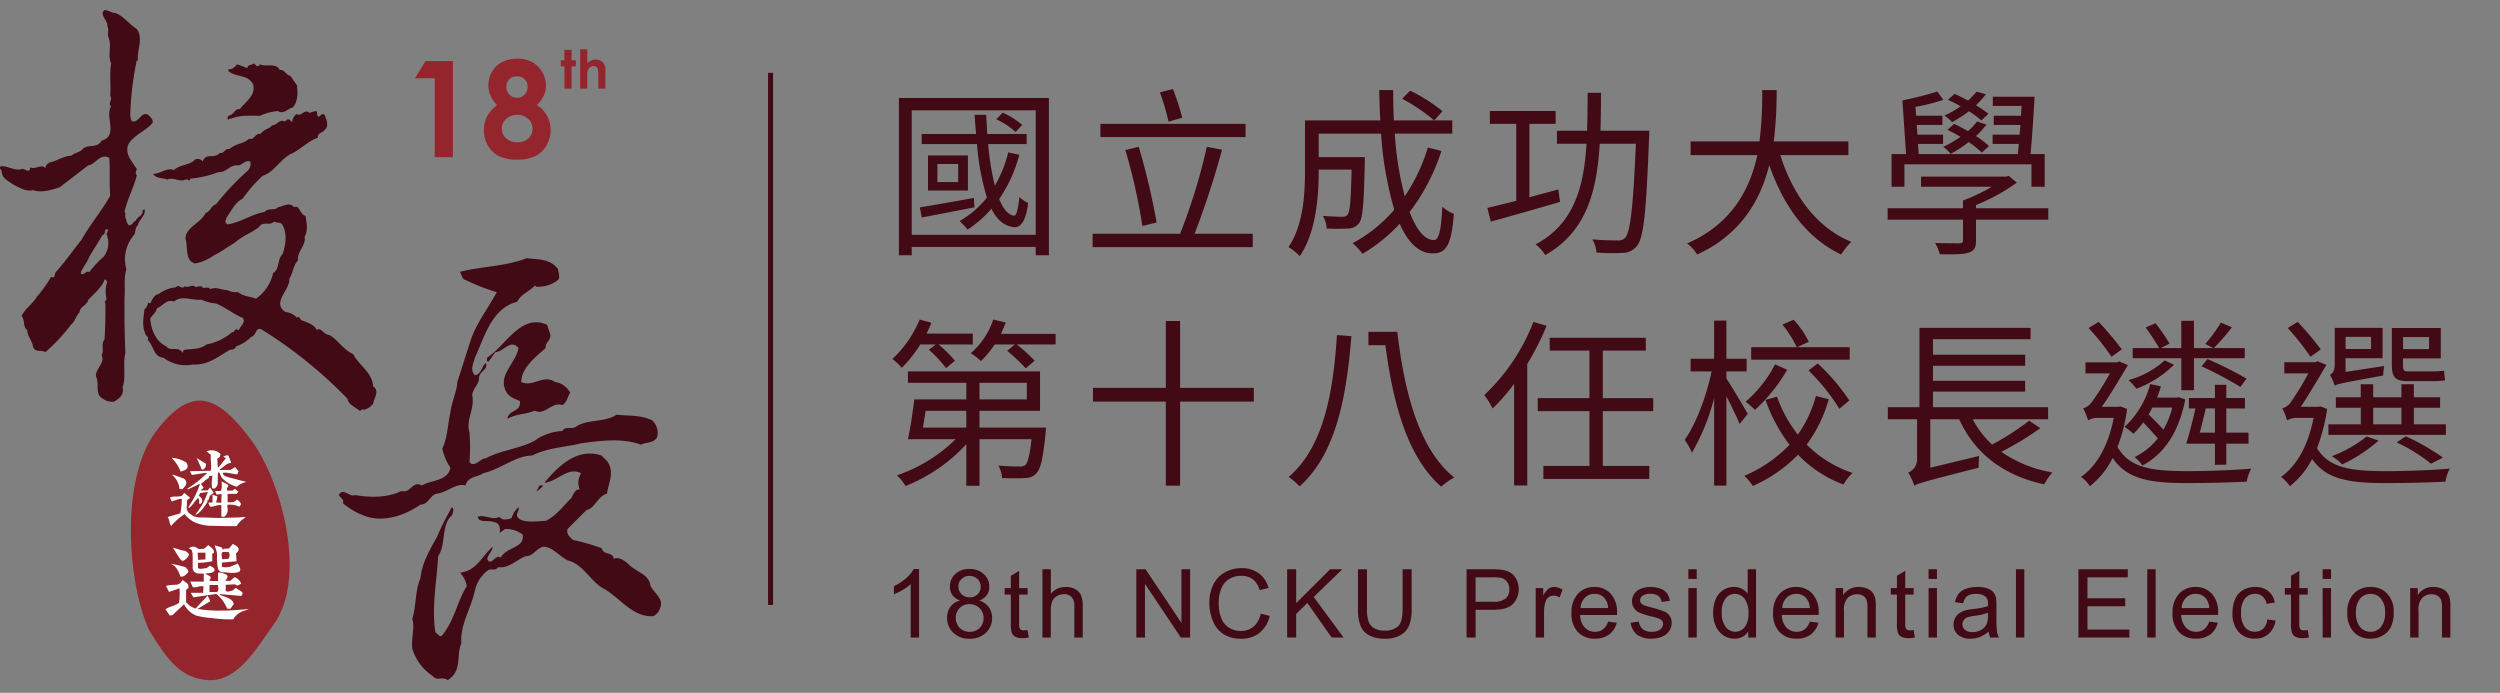 <svg xmlns="http://www.w3.org/2000/svg" xmlns:xlink="http://www.w3.org/1999/xlink" width="498" height="138" viewBox="0 0 498 138"><rect x="0" y="0" width="498" height="138" fill="#808080" stroke="none"/><defs><style>.a{clip-path:url(#b);}.b,.e{fill:#420a15;}.b{fill-rule:evenodd;}.c{fill:#94252d;}.d{fill:#fff;}.f{fill:none;stroke:#420a15;}</style><clipPath id="b"><rect width="498" height="138"/></clipPath></defs><g id="a" class="a"><g transform="translate(-9 -16)"><g transform="translate(9 18)"><path class="b" d="M106.641,179.392l-.38.19c.19,1.139-1.138,1.329-1.328,2.088-.57.19-.759.949-1.329.949-.569-.38-.569-1.139-.759-1.519s.19-.949-.19-1.138c.57-2.658,1.9-4.935,2.468-7.4-.38-.189-.19-.759,0-1.138-.949-1.519-2.468-3.037-1.709-4.935,1.139-1.9,3.417-2.657,4.745-4.176.38-.569-.189-1.139-.759-1.708-1.328-.759-1.708,1.329-3.037,1.329-.569-.19-.379-.76-.569-1.139a62.8,62.8,0,0,1,1.139-10.249c.19-.19-.19-.57.379-.76-.189-2.087,1.139-4.365-.189-6.263-1.519-.949-2.658-2.657-4.366-3.227-.759,0-1.328-.569-2.088-.569-1.138.949.76,2.088.57,3.227.379.569,0,1.518.19,2.087.759,1.9-.19,3.607.569,5.315-.38,2.467,0,4.175-.19,6.453.57.759-.569,1.518.19,2.088-1.329,2.088,1.518,5.884-1.9,6.833-.949,1.708-2.657.569-3.8,1.708-.759.759-1.708.759-2.278,1.328-1.518,0-3.036,1.139-4.365,1.329-.38.38-.759.569-.759,1.139-.759-.949-2.088.379-3.037-.19,0,1.518-1.329,0-1.708.38-1.519.379-2.847-.76-4.176-.57a.469.469,0,0,0,.19.759c0,1.709,1.329,2.088,2.278,2.847,1.138.57,2.657,1.519,3.985,1.139,1.709.57,3.607,0,5.315-.569l5.694-4.366c1.518-.189,2.277-2.467,4.175-1.518.19,2.278,0,5.125.19,7.592-1.708,3.037-3.986,5.694-5.694,8.731-1.518,1.9-3.416,4.555-5.124,6.453-.38.38,0,1.329-.949.949a26.026,26.026,0,0,1-2.847,3.986c-.76,1.328-2.278,2.277-3.037,3.8.759.949.19,2.088,1.139,2.847,0,1.139.949,2.089,1.138,3.227.38,1.327,1.519.569,2.468,1.138a35.24,35.24,0,0,0,5.124-5.5c.76-.569.949-1.708,1.709-2.467,0-1.139,1.518-1.329,1.708-2.468,1.139-1.139,2.847-2.657,3.226-3.986.19-.189.38.19.57.38a6.109,6.109,0,0,0-.19,3.227c.19.379-.569.759-.19,1.138,0,2.468,0,4.556-.19,7.213-.759.758,0,2.278-.569,3.038.759,1.516-1.139,2.656-1.139,4.174.759,1.52-.19,3.418,1.139,4.367a3.507,3.507,0,0,0,2.467.758c.949-.569,2.088-1.329,1.709-2.847.759-2.089,0-4.745.569-6.834-.19-3.8-.19-7.4-.19-11.007.19-1.9-.19-3.8.38-5.694a7.4,7.4,0,0,1,1.518-6.833c.38-.57.19-1.519.759-1.9.19-1.139,1.709-2.088,1.329-3.227Zm-8.161,9.49a21.583,21.583,0,0,0-2.847,3.037c-.76-.38-1.139.949-1.709.19.38-1.139,1.329-2.088,1.709-3.227.759-1.328,1.9-3.037,2.657-4.365.759,0,.19-1.708,1.139-.949-.19.19-.19.569-.38.759A4.412,4.412,0,0,1,98.48,188.882Z" transform="translate(-77.856 -139.724)"/><path class="b" d="M250.378,191.023c1.708-.759,3.986-.569,5.694-.569a11.218,11.218,0,0,1,3.606-.949c1.139.759,2.088-.57,3.037-.759.949-1.329.949-2.658.759-4.366l-1.329-1.9c-.949-.19-1.138-1.328-2.087-1.139-.76-1.518-2.658-.569-3.986-1.138-.38.759-.759.189-1.139-.19-.38.379-1.329.19-1.329.949-.569-.19-1.328-.57-2.087-.759-.38.569-1.139,1.138-1.709.949v.379c1.519,1.329,3.8.57,4.935,2.657.57,2.278-1.518,3.417-2.657,4.935-.949-.19-1.139,1.139-2.278,1.329,0,.19-.379.569,0,.759A.7.7,0,0,1,250.378,191.023Z" transform="translate(-204.321 -169.386)"/><path class="b" d="M231.782,270.839c-.189-2.847-2.847-4.174-3.985-6.452-1.9-.758-3.038-2.847-4.746-3.8-1.139,0-1.708-1.708-2.467-.949-.57-1.139-1.9-1.519-2.847-1.9-.57,0-.57-1.139-1.139-.57a3.308,3.308,0,0,0-2.278-1.138c-2.847-1.9.949-4.366.76-6.643.759-1.139.759-2.658,1.708-3.607-.19-1.9,1.708-3.036,1.328-4.745.76-1.328.38-2.847.19-4.175-1.139-.19-1.139-2.278-2.277-1.708-.949-1.139-2.088-.19-3.227,0-.569.759-1.9,0-2.657.949-2.468.379-4.745,2.087-7.4,2.467-.76-.569-.19-.949-.19-1.329.949-1.328,1.708-3.036,3.226-3.8a29.893,29.893,0,0,1,3.986-4.555c2.468-.759,3.606-3.606,6.074-4.555,1.708-.949,3.226-2.467,4.935-3.037-.19-.949.949-.949,1.328-1.518.949-.759.38-2.088,0-3.037-.569-.38-.759.19-1.139.38-.569-.19-.189-.949-.569-1.139a12.36,12.36,0,0,0-1.329.379c-.949-.949-1.708.949-2.467.19a2,2,0,0,0-.949,1.708l-.569-.569c-.38-.19-.57.19-.949.38-.949-.57-1.519.759-2.468.759-.569.759-1.708.759-2.277,1.708-1.139-.19-1.329,1.329-2.278.949-1.329,1.139-2.657.949-3.986,2.088-.949-.19-.949.949-1.9.759-1.139,1.329-2.657-.19-3.416,1.708a1.191,1.191,0,0,0-1.519-.379c-.949,1.138-3.036.949-4.175,2.087-1.519-.569-2.657.76-4.176.76.57.949,1.9.759,2.847,1.138,1.139-.569,2.468.57,3.606,0,.57-.189.76.57.949-.189a20.662,20.662,0,0,0,5.694-1.329c1.329.19,2.088-1.329,3.607-1.329.949.19,1.518-1.138,2.657-.759a1.923,1.923,0,0,1-.57,1.9,52.72,52.72,0,0,0-6.263,6.643c-.949.19-1.139,1.519-2.088,1.708-.759,1.9-3.986,2.847-3.986,5.125.57,1.708-.189,4.365,1.9,4.935a8.645,8.645,0,0,0,3.607-1.519c1.518-.759,2.847-1.708,4.365-2.657,1.518-1.328,3.227-1.9,4.745-3.037.759-1.328,2.278-.189,3.037-1.138.569.379,1.328,0,1.708.759.949,1.708.569,3.986,0,5.694-1.139,1.139-.569,3.037-1.9,3.8a8.562,8.562,0,0,1-3.416,5.124c-1.519-.569-2.278-.379-3.607-1.328a3.752,3.752,0,0,1-2.087-.38c-1.139,0-2.278-.759-3.417-.19-.569-.759-1.328.19-1.708-.569-.38,0-.949,0-1.139.19-.759-.759-1.328.19-2.277-.19-.57.759-1.139-.569-1.709.19a6.822,6.822,0,0,0-3.416,1.328c-.949.19-1.329,1.139-1.708,1.9l-.38-.189c-.19.379-.19.949-.759,1.328-.19,1.708-.569,3.227.19,4.935,0,.38.949.759.379,1.139,1.329,1.14,1.139,3.416,3.227,3.6a7.264,7.264,0,0,0,5.884,1.331c2.847.189,4.935-1.52,7.212-2.847.38-.191,1.139,0,1.329-.76a7.408,7.408,0,0,0,3.037-1.9c1.138-.189.759-2.277,2.277-1.328a88.85,88.85,0,0,1,16.892,13.666c.191,1.138,1.329,1.518,2.278,2.276.38.382.76-.567,1.138,0l.191-.189a2.948,2.948,0,0,0,1.518-1.138c.189-1.138,1.329-2.469,0-3.418Zm-26.762-11.2c-.19,0-.379-.19-.569-.19-.38.19-.38.759-.759.569a10.78,10.78,0,0,1-5.125,2.468c-1.329,1.14-3.227.758-4.555,1.14l-.19.567c-.759-1.516-2.467-.189-3.227-1.327-2.087-.949-3.036-3.227-3.226-5.505.379-.759,1.139-1.139,1.328-2.088,1.139-.379,1.9-1.9,3.417-1.328,1.518-1.329,3.416-.19,5.5-.38a7.947,7.947,0,0,0,2.847.759c1.9.76,3.416,2.088,5.314,2.847C206.539,258.122,205.21,258.882,205.02,259.641Z" transform="translate(-157.445 -195.868)"/></g><g transform="translate(76.491 67.425)"><path class="b" d="M360.929,180.914c2.17-.273,3.8-2.171,5.7-1.629.543-1.9,2.44-1.627,3.526-2.44,3.525-.814,6.508-3.526,9.761-3.526,3.255-1.626,6.509-1.626,9.761-2.441,4.067-.541,8.135-1.084,11.933.272,1.086-.543,2.712-.272,3.255-1.627a3.489,3.489,0,0,0-1.083-3.253c-2.442-1.086-4.613-.814-7.052-1.086-2.439,1.627-5.966.814-8.135,2.442-1.083.541-1.9-.271-2.712.813a10.08,10.08,0,0,0-5.423,1.9c-2.983,1.626-6.779,1.9-9.763,3.524-1.084,0-2.169,1.9-3.253.813a43.916,43.916,0,0,0,0-5.965c-.814-2.441,1.084-4.61.542-7.322,0-1.356,1.356-2.169,1.356-3.525s1.9-1.627,1.356-2.983c-.813.543-.813,2.169-2.169,2.44-1.084-1.084-.271-2.44,0-3.525,1.9-4.068,3.253-9.763,8.407-11.118.813-1.627,2.712-2.169,3.525-3.255l.271.271a6.384,6.384,0,0,0,4.339-1.356c.54-.542,0-1.627,0-2.169-1.626-2.17-4.339-1.9-6.238-2.17-4.068,1.627-8.948,1.627-13.288,2.712.272.543.543,1.627,1.085,1.627a42.557,42.557,0,0,0,6.238,2.44c-1.9,3.526-4.339,6.509-5.424,10.305-.814,2.44-1.627,5.152-2.442,7.592,0,1.627-1.084,3.8-1.356,5.967-.542,2.44-.542,4.881-1.626,7.321a11.472,11.472,0,0,0,1.626,3.8c-.542,2.712-4.068,2.44-5.694,3.525-1.9-1.084-2.17,1.629-4.068,1.083-2.712,1.356-6.238,1.356-9.221.816-1.084.54-2.44-1.626-3.253,0,.271.54,1.085.813.813,1.626a14.169,14.169,0,0,0,4.882,2.712c3.8,1.086,7.864-.54,10.575-2.442C359.3,183.08,359.573,181.184,360.929,180.914Z" transform="translate(-341.405 -133.998)"/><path class="b" d="M459.177,193.926c0-2.712,2.712-4.881,4.881-6.779-.27-1.085,1.356-1.628.816-2.983l-.544-1.626c-5.152-2.442-8.407,4.338-11.931,6.508,0,.271-.271.813.271.813l1.356-1.9c1.627,0,2.983-2.712,4.609-.814-.541,2.983-3.8,5.152-2.712,8.135.543,1.627,1.9,1.9,2.983,2.44.271,2.17-1.9,1.628-2.44,3.255v.271c1.9-1.084,3.525-.814,5.424-1.627,1.9,1.084,3.525-1.9,5.424-1.084,1.083-.543,1.083-1.9,1.629-2.44a4.023,4.023,0,0,0-2.985-2.171C463.516,192.3,461.617,195.011,459.177,193.926Z" transform="translate(-422.839 -169.249)"/><path class="b" d="M443.783,306.857c-.273-2.439-2.712-2.712-4.34-4.338-.81-.813-2.166-1.626-2.982-1.086-.27-1.626-1.9-.54-2.442-2.166a44.456,44.456,0,0,0-5.694-1.629c-.54-.543-1.356-1.083-1.086-2.169l3.8-3.8c1.626-.27,2.172-2.712,4.068-3.252.27-2.171,1.626-4.34,0-6.509l-1.086-1.086c-4.878-1.626-8.675,2.17-11.387,5.424,2.712-.27,4.608-3.253,7.32-1.9a3.5,3.5,0,0,0-.27,3.253c-.813-.27-1.356,1.086-1.626,1.626-1.9,1.9-2.982,3.527-5.154,4.613-1.356,0-4.338.54-5.424-.546-.813-.81.271-1.356,0-2.166a4.286,4.286,0,0,0-1.356,2.166c-.813.273-1.9.546-2.44-.27-1.356.816-2.983-.54-4.339,0,.271,1.356,2.17.543,3.255,1.086,1.084,0,1.356,1.356,1.084,2.169l1.085-.813a5.44,5.44,0,0,1,3.526,1.086c.542,2.712-3.254,2.439-4.339,4.608-1.084-.813-1.9,1.9-2.712.27.271-1.083,1.084-1.626,1.084-2.439-2.169,1.9-3.254,4.881-6.508,5.151a5.184,5.184,0,0,1,1.356,2.712c-1.9,2.984-2.44,6.779-4.881,9.764-.543.543-.815-.273-1.356-.543-.814-4.608.27-10.577.541-15.185,1.628-2.442.543-6.239,2.712-8.135.271-.543.543-1.356,0-1.626a61.475,61.475,0,0,0-2.983,5.964c-1.356,2.442-2.982,5.153-3.253,8.135-1.085,2.442-.814,5.423-1.627,8.135.543,1.9-.271,3.8,0,5.966a10.034,10.034,0,0,0,4.068,5.423c.813,1.083,1.9,0,2.983.813,2.984-1.9,1.627-4.881,2.712-7.32-.271-3.8,1.9-6.779,2.712-10.577a6.843,6.843,0,0,1,2.712-4.068c.542-.27,1.356.27,1.9-.543,2.17.273,3.526-1.356,5.423-2.169,1.627,0,1.9-1.356,3.526-1.9,1.9,0,3.253,1.9,4.88,2.712,3.257.813,4.613,4.34,7.325,5.7,3.252,1.9,5.694,5.694,9.761,5.423a2.648,2.648,0,0,0,1.356-1.629C446.495,309.569,444.6,308.213,443.783,306.857Z" transform="translate(-381.684 -241.505)"/><path class="b" d="M489.577,305.3c.27-.27,1.084-.81,1.084-1.083-1.084-.271-.814.813-1.356,1.083Z" transform="translate(-449.985 -258.934)"/></g><g transform="translate(91.654 25.817)"><path class="c" d="M6.381-36.335h5.453v19.146H8.216V-32.912H4.272Zm22.2,8.765a5.8,5.8,0,0,1,2.011,2.143,5.852,5.852,0,0,1,.709,2.833,5.935,5.935,0,0,1-.826,3.061,5.365,5.365,0,0,1-2.219,2.116,7.806,7.806,0,0,1-3.553.71,8.308,8.308,0,0,1-3.683-.684,5.225,5.225,0,0,1-2.187-2.071,6.038,6.038,0,0,1-.82-3.132,5.8,5.8,0,0,1,.657-2.755,6.666,6.666,0,0,1,1.972-2.221,6.278,6.278,0,0,1-1.3-1.853,5.054,5.054,0,0,1-.436-2.074,5.277,5.277,0,0,1,.722-2.724,4.975,4.975,0,0,1,2.024-1.912,6.378,6.378,0,0,1,3.007-.683,6.119,6.119,0,0,1,2.954.689,5.073,5.073,0,0,1,2.011,1.957,5.341,5.341,0,0,1,.735,2.725,4.7,4.7,0,0,1-.384,1.905A7.436,7.436,0,0,1,28.578-27.57ZM24.544-33.3a1.981,1.981,0,0,0-1.477.59,2.068,2.068,0,0,0-.579,1.512,2.117,2.117,0,0,0,.612,1.544,2.033,2.033,0,0,0,1.51.623,2.022,2.022,0,0,0,1.516-.61,2.177,2.177,0,0,0,.592-1.583,1.989,1.989,0,0,0-.6-1.5A2.173,2.173,0,0,0,24.544-33.3Zm.143,7.679a3.205,3.205,0,0,0-2.213.8,2.472,2.472,0,0,0-.9,1.907,2.593,2.593,0,0,0,.846,1.959,3.105,3.105,0,0,0,2.226.8,3.181,3.181,0,0,0,2.219-.748,2.488,2.488,0,0,0,.826-1.933,2.6,2.6,0,0,0-.859-1.985A3.029,3.029,0,0,0,24.687-25.623Z" transform="translate(-4.272 38.685)"/><path class="c" d="M1.032-14.628H2.453v2.088H3.3v1.223H2.453v4.441H1.032v-4.441H.3V-12.54h.729Zm3.137-.1H5.579v2.759a3.238,3.238,0,0,1,.838-.539,2.161,2.161,0,0,1,.854-.18,1.923,1.923,0,0,1,1.421.583,2.037,2.037,0,0,1,.495,1.484v3.743h-1.4V-9.359a6.129,6.129,0,0,0-.094-1.333.929.929,0,0,0-.32-.521.9.9,0,0,0-.56-.172,1.055,1.055,0,0,0-.742.286,1.518,1.518,0,0,0-.43.781,6.465,6.465,0,0,0-.062,1.166v2.275H4.168Z" transform="translate(28.751 14.727)"/></g><g transform="translate(8.501 3.406)"><path class="c" d="M1866.795,17.141c7.233-9.506,12.346-6.979,18.793,1.618s11.232,27.867,4.583,36.934c-3.178,4.334-6.969,11.347-12.94,11.053s-8.627-4.853-11.862-9.975C1861.056,47.335,1859.562,26.647,1866.795,17.141Z" transform="translate(-1835.181 81.329)"/><path class="d" d="M8.782,9.692a.97.97,0,0,0,.087.139l-.626.556c-.209.191-.4.383-.626.574-.191.174-.4.348-.609.5-.226.174-.452.348-.678.5-.226.174-.47.33-.713.487l-.626.417a.7.7,0,0,1,.087.157c.8-.365,1.582-.73,2.4-1.13a1.753,1.753,0,0,1-.07.348,17.574,17.574,0,0,1-2.035,4.034,1.286,1.286,0,0,0-.174.383l.1.052c.783-.487,1.13-1.391,1.843-2l.243.522c.017.226-.209.522.139.7a.7.7,0,0,0,.435-.643c.052-.5-.365-.7-.661-1.009l.243-.539,1.565-.209c-.365.817-.643,1.652-1.061,2.4s-.974,1.426-1.461,2.139c.522,0,1.669-1.235,2.469-2.661l-.191-.139.33-.139c.122-.33.226-.626.33-.869.261-.209.47-.383.73-.574-.261-.365-.487-.7-.73-1.078l-.47.609H7.774c-.017-.017-.017-.052-.035-.087l.5-.435c-.174-.261-.348-.522-.539-.783.278-.209.5-.4.748-.574L8.4,11.309c.313-.209.626-.417.887-.609a3.018,3.018,0,0,0,.017-.313l.7-.1A7.665,7.665,0,0,0,9.93,12.8l.47.052a1.384,1.384,0,0,0,.661-1.1v-1.6l.052-.522c.365,0,.365.209.435.4a2.329,2.329,0,0,0,.417.765,6.456,6.456,0,0,0,2.887,1.687,3.958,3.958,0,0,1,1.948-.956c-.991-.243-1.948-.487-2.9-.748a9.478,9.478,0,0,1-1.2-.348.974.974,0,0,1-.678-.7c1.009-.191,1.93.261,2.939.278l.243-.591-.678-.852-.939.574h-2.1l-.052-.139c.783-.348,1.252-1.2,2.3-1.269L13.2,6.3c-.365-.174-.643,0-1.043.174l.522.33L11.164,8.666c-.33-.609.017-1.217-.278-1.722.609-.365.765-.591.661-1.043a2.528,2.528,0,0,0-2.713-.47c.3.261.556.47.852.713-.122,1.026.174,2.069-.017,3.147l-4.156.1.383.748ZM4.47,17.934a2.025,2.025,0,0,0,.278.348,6.623,6.623,0,0,0,1.461,1.165,8.465,8.465,0,0,0,3.408.817c1.078,0,2.156.052,3.252.07h1.948a4.653,4.653,0,0,1,1.791-1.739.729.729,0,0,0-.348-.087c-.33.035-.661.07-.991.087l-3.1.087c-.417,0-.817.035-1.235.017-1.148-.035-2.3-.1-3.443-.1a2.859,2.859,0,0,1-1.878-.678,1.465,1.465,0,0,1-.748-1.339c.052-.47.052-.956.087-1.443l.609-.452-1.182-.974-.487.574c-.73.3-1.6-.017-2.365.348l.365.783c.5-.174,1.026-.348,1.53-.5a2.113,2.113,0,0,1,.47,0,14.826,14.826,0,0,1-.278,2.852c-.852.261-1.652.487-2.539.748.435.539.261,1.235.7,1.774A11.588,11.588,0,0,1,4.47,17.934ZM14.816,13.9l.348-.417-.678-.574c-.174.1-.33.226-.522.348H12.956c-.243-.4.122-.661.243-1.026-.33-.435-.922-.452-1.374-.869,0,.748.174,1.374-.209,1.965H10.538l.261.713,1.026-.1-.07,1.739c-.383-.017-.678-.035-1.026-.07l.261-1.182-.974-.383V15.6c-.313.017-.539.035-.852.07l.348.783c.8.07,1.478-.435,2.261-.3v2.208a.578.578,0,0,0,.835-.139,1.684,1.684,0,0,0,.383-1.53,2.377,2.377,0,0,1,0-.609,4.268,4.268,0,0,1,2.365.383c.139-.174.243-.348.348-.487a1.56,1.56,0,0,0-.9-.939c-.417.661-1.1.539-1.791.522V13.9ZM1.861,6.718A7.737,7.737,0,0,1,3.652,9.465c1.374-.348,1.687-.835,1.165-1.791A6.331,6.331,0,0,0,1.861,6.718ZM3.983,13a6.583,6.583,0,0,0,.661-.783.959.959,0,0,0-.33-1.339c-.713-.3-1.461-.539-2.208-.8a.461.461,0,0,0-.1.087,4.136,4.136,0,0,1,1.426,2.73C3.635,12.926,3.774,12.943,3.983,13ZM7.791,8.822a.364.364,0,0,1-.1.07l.365.209A1.11,1.11,0,0,0,8.7,7.883C8.1,7.535,7.513,7.17,6.869,6.77ZM6.209,34.513l4.573-.678a7.1,7.1,0,0,1,2.139,2.939c.191,0,.383.017.661.017.226-.33.47-.661.661-.956-.209-.817-.817-1.043-1.391-1.3-.452-.191-.939-.348-1.409-.522l.052-.139,4.26.365c.313-.47.33-.643.017-.869-.365-.261-.748-.487-1.165-.748l-.591.539c-.417.035-.869.383-1.374.087V32.009c.626-.017,1.235-.052,1.843-.087a4.782,4.782,0,0,0,.435.261c.261-.1.522-.243.817-.383A2.2,2.2,0,0,0,14.4,30.5l-.887.748-.974-.052c.3-.4.748-.748.209-1.235-.522-.139-1.009-.539-1.635-.348v1.617a5.971,5.971,0,0,1-1.756-.035l.3-.522c-.07-.643-.748-.452-1.026-.9.661-.087,1.356.017,1.826-.643-.052-.539-.556-.661-.939-.922l-.73.5c-.539-.017-1.1.313-1.669-.017V27.645c.5-.035.974-.035,1.443-.1.47-.052.939-.139,1.391-.209V25.871l.348-.243c.035-.922-.765-1.061-1.148-1.548a3.332,3.332,0,0,1-.869.748,3.691,3.691,0,0,1-1.165.017,1.3,1.3,0,0,0-1.808-.1l.522.3a4.174,4.174,0,0,1,.209.765c.035.9.017,1.791.017,2.7a1.148,1.148,0,0,0,1.13,1.252,7.515,7.515,0,0,0,1.078.017v1.6h-2.7l.5,1.078c.678.278,1.374-.365,2.156-.1l-.087,1.252H5.669ZM4.365,35.87a2.88,2.88,0,0,0,.191.417c.087.157.226.278.33.435a4.32,4.32,0,0,0,2,1.461,16.788,16.788,0,0,0,2.9.452c.817.122,1.652.191,2.487.243.626.035,1.252.017,1.843.017a3.911,3.911,0,0,1,2.434-1.774,5.85,5.85,0,0,0,.678-.261c-1.756.1-3.443.313-5.13.278a24.748,24.748,0,0,1-5.06-.313c.869-.539,1.7-1.043,2.521-1.53l-.226-.556c-.087-.174-.191-.33-.313-.556l-.348.383L7.113,36.235l-.47.522A8.562,8.562,0,0,1,5.635,36.3a9.1,9.1,0,0,1-.887-.817V33.018l.5-.4L5.13,31.87c-.33-.261-.7-.539-1.061-.8l-.174.191a1.409,1.409,0,0,1-1.269.748,14.843,14.843,0,0,0-1.5.122,1.052,1.052,0,0,0-.365.139l.574,1.165,2.1-.713a13.127,13.127,0,0,1-.087,2.887c-.869.626-1.913.73-2.713,1.269L1.461,38.1a.892.892,0,0,0,.887-.33l.539-.522Zm6.069-11.72a15.51,15.51,0,0,1,.452,1.513,9.208,9.208,0,0,1,0,1.2,14.078,14.078,0,0,0,.174,1.722,1.066,1.066,0,0,0,1.026.939,9.822,9.822,0,0,1,1.235.087,4.412,4.412,0,0,0,1.722-.087.6.6,0,0,0,.487-.748,11.291,11.291,0,0,0-.487-1.026,15.748,15.748,0,0,1-1.5.661,3.126,3.126,0,0,1-1.652.017v-.835l2.9-.261-.087-1.617c.052-.052.191-.122.3-.226a.756.756,0,0,0-.017-1.043c-.261-.209-.574-.365-.922-.591l-.748.922-1.078.07-.122.243c-.122-.209-.191-.365-.278-.522Zm-8.312.47c.522.835.991,1.6,1.478,2.33a1.732,1.732,0,0,0,.5.313,2.409,2.409,0,0,0,1.252-1.269,1.508,1.508,0,0,0-1.148-.8,8.971,8.971,0,0,1-1.339-.365C2.626,24.758,2.4,24.706,2.122,24.619Zm1.53,5.773c.765.07,1.078-.5,1.5-.817.122-.522-.278-.748-.47-1.043A25.278,25.278,0,0,0,1.67,27.8C2.852,28.288,3.218,29.366,3.652,30.392ZM9.408,33.47V32.062h1.7l.087.956-.261.452Zm-.8-7.86v1.356c-.5.017-.939.052-1.461.087-.035-.5-.07-.991-.087-1.443Zm4.556,1.217c-.435.052-.817.07-1.235.1-.052-.348-.087-.661-.122-1.026l.209-.417H13.2A1.1,1.1,0,0,1,13.164,26.827Z" transform="translate(32.821 97.069)"/></g></g><path class="e" d="M27.612-23.112a15.347,15.347,0,0,0-3.888-2.448l-1.26,1.332a14.568,14.568,0,0,1,3.852,2.52ZM18-8.568c-4.032.72-8.028,1.44-10.764,1.872L7.6-4.68c2.952-.54,6.768-1.3,10.512-2.016Zm-3.132-3.168h-4.14v-3.6h4.14ZM8.856-17.028v6.984h7.956v-6.984ZM24.84-17.64a24.769,24.769,0,0,1-2.664,6.624,52.463,52.463,0,0,1-1.332-8.28h7.668v-2.016H20.664c-.072-1.26-.144-2.52-.216-3.816h-2.3c.072,1.3.18,2.556.288,3.816H7.6V-19.3H18.612A49.865,49.865,0,0,0,20.592-8.64a19.429,19.429,0,0,1-5.436,4.68A13.82,13.82,0,0,1,16.74-2.268a22.576,22.576,0,0,0,4.752-4.14c.972,1.908,2.2,3.168,3.744,3.492,1.872.72,3.1-.72,3.564-4.644a6.737,6.737,0,0,1-1.728-1.188c-.252,2.3-.612,3.852-1.116,3.708-1.188-.18-2.16-1.4-2.916-3.312a27.939,27.939,0,0,0,4-8.82ZM5.616-1.224v-24.8h24.7v24.8ZM3.06-28.476V2.844H5.616V1.188h24.7V2.844H32.94v-31.32Zm56.448,3.924a47.789,47.789,0,0,0-1.872-5.724l-2.592.684a41.365,41.365,0,0,1,1.728,5.832Zm12.6,1.224H43.2V-20.7H72.108ZM54.4-3.672a138.311,138.311,0,0,0-3.564-15.084l-2.664.648a112.76,112.76,0,0,1,3.384,15.12Zm7.56,2.232a172.448,172.448,0,0,0,5.472-16.74L64.4-18.756A115.615,115.615,0,0,1,59.076-1.44H41.652V1.224h31.9V-1.44ZM103.32-28.332a36.854,36.854,0,0,1,6.372,4.32l1.656-1.836a34.339,34.339,0,0,0-6.444-4.1Zm5.112,9.72a35.651,35.651,0,0,1-4.608,9.72,64.933,64.933,0,0,1-1.98-12.492h11.448v-2.628H101.664c-.108-1.944-.144-3.96-.144-6.048H98.748c.036,2.052.072,4.068.216,6.048H83.952v10.044c0,4.644-.324,10.8-3.276,15.192a10.649,10.649,0,0,1,2.232,1.8c3.24-4.68,3.78-11.916,3.78-16.956v-.288H93.24c-.144,6.192-.324,8.46-.828,9-.216.324-.576.4-1.08.4-.612,0-2.16-.036-3.816-.18a5.563,5.563,0,0,1,.756,2.52,41.539,41.539,0,0,0,4.284,0,2.785,2.785,0,0,0,2.16-1.044c.756-.936.972-3.96,1.152-12.024V-16.7h-9.18v-4.68h12.42a70.786,70.786,0,0,0,2.628,15.156,28.728,28.728,0,0,1-8.28,6.66A15.068,15.068,0,0,1,95.4,2.556a32.186,32.186,0,0,0,7.416-5.976c1.656,3.708,3.816,5.9,6.588,5.9,2.736,0,3.708-1.764,4.212-7.884a6.328,6.328,0,0,1-2.3-1.44c-.252,4.788-.684,6.66-1.692,6.66-1.836,0-3.492-2.052-4.824-5.58a40.593,40.593,0,0,0,6.336-12.168Zm25.992,8.352c-1.908.5-3.888,1.044-5.76,1.548V-23.328h5.22v-2.556h-13.1v2.556h5.256V-7.992c-2.2.54-4.176,1.044-5.76,1.4l.684,2.736c3.78-1.044,8.928-2.484,13.788-3.924Zm8.388-11.7q.108-3.672.108-7.56h-2.664q0,3.942-.108,7.56h-6.012v2.592h5.9c-.54,8.712-2.52,15.984-10.152,20.052A7.644,7.644,0,0,1,131.8,2.808C140-1.8,142.092-9.828,142.668-19.368h7.2c-.54,12.744-1.116,17.568-2.124,18.72a1.8,1.8,0,0,1-1.512.54c-.792,0-2.844,0-5.04-.216A6.212,6.212,0,0,1,142.02,2.3a38.327,38.327,0,0,0,5.292.072,3.565,3.565,0,0,0,2.772-1.4c1.368-1.656,1.836-6.8,2.412-21.564.036-.36.036-1.368.036-1.368ZM192.2-17.1v-2.736H177.336a83.589,83.589,0,0,0,.576-10.224h-2.88a76.676,76.676,0,0,1-.54,10.224H160.776V-17.1H174.06c-1.476,6.8-5.076,13.716-14,17.6a7.722,7.722,0,0,1,2.016,2.2c8.748-4,12.636-10.908,14.364-17.82C179.28-6.948,183.852-.576,190.764,2.7A13.768,13.768,0,0,1,192.78.18c-6.948-2.844-11.628-9.36-14.148-17.28Zm28.008-1.8a16.2,16.2,0,0,0-2.592-1.98,20.473,20.473,0,0,0,2.088-2.3l-1.872-.612a12.856,12.856,0,0,1-1.8,1.908c-.936-.5-1.872-1.044-2.772-1.44l-1.332,1.188a26.464,26.464,0,0,1,2.592,1.4,21.641,21.641,0,0,1-3.42,1.98,9.289,9.289,0,0,1,1.476,1.4,25.474,25.474,0,0,0,3.6-2.34,19.629,19.629,0,0,1,2.592,2.088Zm-.108-6.444c-.648-.5-1.512-1.08-2.484-1.692a18.488,18.488,0,0,0,1.98-2.2l-1.872-.5a15.332,15.332,0,0,1-1.692,1.764c-.936-.5-1.836-.972-2.7-1.332l-1.3,1.188a23.992,23.992,0,0,1,2.52,1.3,21.7,21.7,0,0,1-3.2,1.836,11.276,11.276,0,0,1,1.512,1.3,25.011,25.011,0,0,0,3.348-2.16,17.816,17.816,0,0,1,2.484,1.836Zm-16.74,10.08h25.308V-10.8H231.3v-6.516h-2.808c.288-3.2.612-7.848.792-11.412h-8.316v1.836h5.724l-.108,1.944h-5.436v1.836h5.328l-.18,1.944h-5.364v1.836h5.22c-.072.72-.144,1.368-.216,2.016H206.208l-.144-2.016h5v-1.836h-5.112l-.144-1.944h5.112v-1.836H205.7l-.144-1.764a37.743,37.743,0,0,0,5.544-1.4l-1.188-1.656a67.379,67.379,0,0,1-6.948,1.764l.72,10.692h-2.88V-10.8h2.556ZM232.02-6.516h-14.4v-.648a37.514,37.514,0,0,0,8.136-4.464l-1.62-1.332-.54.144h-16.92V-10.8h14.076a33.414,33.414,0,0,1-5.724,2.736v1.548H200.016v2.268h15.012V-.18c0,.5-.144.612-.756.648-.54,0-2.556,0-4.788-.072a10.081,10.081,0,0,1,.936,2.268c2.844,0,4.644.036,5.8-.36,1.116-.4,1.4-1.008,1.4-2.412v-4.14h14.4ZM10.4,20.62,9.036,21.664a26.047,26.047,0,0,1,3.42,3.672L14.22,23.86a24.92,24.92,0,0,0-3.24-3.24h6.8V18.46H8.568q.54-1.08.972-2.16L7.2,15.652A22.374,22.374,0,0,1,1.764,23.5a12.664,12.664,0,0,1,1.872,1.764A24.59,24.59,0,0,0,7.308,20.62Zm6.084,13.212V37.18H7.848c.18-1.044.36-2.232.54-3.348Zm2.628-5.58h9.432v3.312H19.116Zm0,8.928V33.832h12.06V25.984H4.86v2.268H16.488v3.312H6.12c-.288,2.556-.792,5.76-1.26,7.92h9.5a30.6,30.6,0,0,1-11.7,7.2,9.718,9.718,0,0,1,1.728,2.124,32.991,32.991,0,0,0,12.1-8.316v8.28h2.628V39.484H29.484c-.36,3.24-.756,4.644-1.224,5.148a1.933,1.933,0,0,1-1.3.288,40.571,40.571,0,0,1-4.068-.18,6,6,0,0,1,.72,2.484c1.836.072,3.6.072,4.536,0a2.827,2.827,0,0,0,2.232-.9c.936-.864,1.4-3.06,1.908-8.028.036-.4.072-1.116.072-1.116ZM23.4,18.5c.324-.756.648-1.476.936-2.268l-2.484-.576a15.179,15.179,0,0,1-4.464,6.7A12.631,12.631,0,0,1,19.4,23.932,19.428,19.428,0,0,0,22.14,20.62h4.032l-1.548,1.26a35.613,35.613,0,0,1,3.708,3.492L30.1,23.86a29.506,29.506,0,0,0-3.564-3.24h7.74V18.5ZM73.764,29.26H59.076V15.94H56.232V29.26H41.724V32H56.232v16.74h2.844V32H73.764Zm16.56-10.512c-.684,10.116-2.232,21.924-9.612,28.26a13.684,13.684,0,0,1,2.16,1.872C90.54,42.112,92.3,29.764,93.2,18.964Zm6.264-.648v2.664h3.384c1.548,11.952,4.536,22.464,11.124,28.188a13.009,13.009,0,0,1,2.592-1.836c-6.84-5.436-9.9-16.56-11.34-29.016Zm32.868-1.98a39.549,39.549,0,0,1-9.792,14.58,15.349,15.349,0,0,1,1.656,2.664,35.961,35.961,0,0,0,4.284-4.9V48.7h2.628V24.508a55.718,55.718,0,0,0,3.852-7.6ZM153.324,33.9V31.312H143.28V21.844h8.568V19.288H132.7v2.556h7.92v9.468h-10.3V33.9h10.3V44.812h-9.18V47.4h21.1V44.812H143.28V33.9ZM192.456,21.16H181.98l2.34-1.08a19.253,19.253,0,0,0-3.024-4.392l-2.232.972a22.621,22.621,0,0,1,2.844,4.5h-9.072v2.484h19.62ZM184.248,25.8a39.739,39.739,0,0,1,6.156,7.632l1.98-1.656a40.072,40.072,0,0,0-6.3-7.38Zm-6.66-1.224a24.663,24.663,0,0,1-5.868,7.452,16.834,16.834,0,0,1,1.872,1.62A33.111,33.111,0,0,0,180,25.66Zm-5.436,9.864c-.612-1.08-3.384-5.8-4.248-7.02v-1.44h4.032v-2.52H167.9v-7.6h-2.448v7.6h-4.68v2.52h4.176c-1.008,4.932-3.168,10.62-5.364,13.644a11.94,11.94,0,0,1,1.44,2.556,42.185,42.185,0,0,0,4.428-10.872V48.736H167.9V30.916c.972,1.944,2.16,4.32,2.628,5.544Zm13.572-3.564a24.065,24.065,0,0,1-3.6,7.7,26.525,26.525,0,0,1-4.14-7.56l-2.3.648a32.165,32.165,0,0,0,4.788,8.928,27.029,27.029,0,0,1-9,6.192,11.176,11.176,0,0,1,1.692,2.016,28.434,28.434,0,0,0,9-6.228,23.974,23.974,0,0,0,9.072,5.94,9.454,9.454,0,0,1,1.8-2.3,23.213,23.213,0,0,1-9.144-5.652,27.435,27.435,0,0,0,4.392-9.036Zm42.48,4.932a53.413,53.413,0,0,1-7.38,4.752,18.22,18.22,0,0,1-3.852-5.04h15.012V33.112H209.052v-3.1h18.36v-2.16h-18.36V24.868h18.36v-2.2h-18.36v-3.1h19.44V17.308h-22.14v15.8h-6.3v2.412h5.832v8.064a2.862,2.862,0,0,1-1.764,2.556,13.16,13.16,0,0,1,1.224,2.628l.144-.108c.828-.432,2.592-.936,12.672-3.492-.036-.576.036-1.656.072-2.34l-9.72,2.34V35.524h5.76c3.1,6.768,8.712,11.16,16.92,12.96a13.389,13.389,0,0,1,1.656-2.376A25.07,25.07,0,0,1,222.66,42a58.025,58.025,0,0,0,7.776-4.716Zm33.984,2.376c.4-1.512.864-3.24,1.188-4.824h1.836v4.824Zm5.292,6.372V40.384h4.428v-2.2H267.48V33.364h3.708V31.276H267.48V28.648h-2.268v2.628h-5.184v2.088h1.3c-.54,2.376-1.224,5.148-1.836,7.02h5.724V44.6Zm-4.932-19.584a74.714,74.714,0,0,1,7.74,4.1l1.224-1.656a74.265,74.265,0,0,0-7.776-3.888Zm-4.032,4.752h2.52V23.356h10.116V21.34H265a44.363,44.363,0,0,0,3.6-4.14l-2.2-.936a31.13,31.13,0,0,1-3.1,4.248l1.584.828h-3.852V15.9h-2.52V21.34h-4.068l1.728-.9a36.341,36.341,0,0,0-2.808-4.068l-1.944.864c.936,1.26,2.052,3.024,2.7,4.1h-5.292v2.016h9.684Zm-1.8,3.456a16.718,16.718,0,0,1-1.764,4.392c-.828-.9-1.98-2.052-2.952-3.024.288-.432.5-.9.756-1.368Zm1.26-2.052-.432.072h-3.852a23.226,23.226,0,0,0,.756-2.232l-2.124-.468a17.9,17.9,0,0,1-5.112,8.532,15.044,15.044,0,0,1,1.764,1.368,13.4,13.4,0,0,0,1.944-2.268c1.044,1.08,2.124,2.268,2.916,3.2a13.378,13.378,0,0,1-4.608,3.708,9.692,9.692,0,0,1,1.548,1.692c4.14-2.2,7.2-6.372,8.532-13.176ZM255.2,23.788a17.585,17.585,0,0,1-7.2,3.924,11.579,11.579,0,0,1,1.548,1.728,21.234,21.234,0,0,0,7.524-4.788Zm-8.532-2.2a65.51,65.51,0,0,0-4.608-5.472l-2.016,1.224a47.307,47.307,0,0,1,4.572,5.724Zm-.252,11.376-.468.072h-3.276c1.728-2.412,3.96-6.228,5.22-8.316L246.132,24l-.432.18h-6.264v2.2h4.86a55.739,55.739,0,0,1-3.744,5.9,3.025,3.025,0,0,1-1.584,1.044,12.99,12.99,0,0,1,.972,2.412,3.8,3.8,0,0,1,2.016-.5h3.1c-1.08,5.544-3.348,9.54-6.516,11.772a6.583,6.583,0,0,1,1.764,1.836,16.379,16.379,0,0,0,4.536-5.616c2.844,4.248,7.416,5,14.868,5,3.96,0,8.46-.108,11.844-.288a7.918,7.918,0,0,1,.9-2.592c-3.708.324-8.928.5-12.744.5-6.948,0-11.556-.612-13.9-4.824a32.186,32.186,0,0,0,1.908-7.56Zm61.452-13.824v2.412h-5.184V19.144Zm.72,8.784a11.876,11.876,0,0,0,2.484-.18,15.439,15.439,0,0,1-.216-1.908,17.017,17.017,0,0,1-2.34.144h-4.9c-.792,0-.936-.324-.936-1.332v-1.26h7.524V17.344h-9.756v7.272c0,2.412.612,3.312,3.1,3.312Zm-12.276-8.82V21.52H291.24V19.108Zm-5.076,6.984V23.356h7.38V17.308h-9.54v7.344c0,1.368-.54,1.8-.936,2.016a11.522,11.522,0,0,1,.936,2.16c.612-.36,1.656-.576,9.648-2.016a13.456,13.456,0,0,1,.216-1.908Zm5.508,7.128h5.616v3.312h-5.616Zm14.472,3.312h-6.372V33.22h5.22V31.132h-5.22V28.54h-2.484v2.592h-5.616V28.54h-2.484v2.592H289.3V33.22h4.968v3.312H287.82V38.62h23.4Zm-.576,6.624a46.023,46.023,0,0,0-7.416-4.248l-1.8,1.224a33.133,33.133,0,0,1,6.84,4.248Zm-15.192-4.212a25.594,25.594,0,0,1-6.948,3.924,10.1,10.1,0,0,1,2.052,1.656,31.29,31.29,0,0,0,7.272-4.752Zm-9.144-17.352A59.21,59.21,0,0,0,281.7,16.12l-1.98,1.224a54.886,54.886,0,0,1,4.536,5.724Zm-.036,11.376-.468.072h-3.492c1.656-2.448,3.888-6.3,5.112-8.352l-1.764-.72-.432.18h-6.192V26.38h4.788a56.022,56.022,0,0,1-3.6,5.9,2.939,2.939,0,0,1-1.584,1.044,12.905,12.905,0,0,1,.936,2.412,4.055,4.055,0,0,1,2.052-.5h3.24c-1.08,5.544-3.348,9.54-6.48,11.772a7.784,7.784,0,0,1,1.764,1.836,16.838,16.838,0,0,0,4.428-5.4c2.808,4.068,7.38,4.788,14.688,4.788,3.96,0,8.5-.108,11.88-.288a7.865,7.865,0,0,1,.864-2.592c-3.708.324-8.928.5-12.744.5-6.8,0-11.34-.576-13.716-4.572a36.274,36.274,0,0,0,2.016-7.812Z" transform="translate(176 48)"/><path class="e" d="M7.079,0H5.409V-10.641a8.631,8.631,0,0,1-1.582,1.15,11.213,11.213,0,0,1-1.758.863v-1.614a10.085,10.085,0,0,0,2.449-1.6A6.277,6.277,0,0,0,6-13.656H7.079Zm8.177-7.375a3.143,3.143,0,0,1-1.54-1.085,2.839,2.839,0,0,1-.5-1.688,3.3,3.3,0,0,1,1.067-2.5,3.957,3.957,0,0,1,2.839-1.011,3.983,3.983,0,0,1,2.867,1.034A3.348,3.348,0,0,1,21.072-10.1a2.774,2.774,0,0,1-.5,1.647,3.13,3.13,0,0,1-1.508,1.081,3.656,3.656,0,0,1,1.906,1.317,3.618,3.618,0,0,1,.654,2.171A3.907,3.907,0,0,1,20.395-.956,4.486,4.486,0,0,1,17.148.232,4.476,4.476,0,0,1,13.9-.96a3.965,3.965,0,0,1-1.234-2.973,3.594,3.594,0,0,1,.673-2.222A3.368,3.368,0,0,1,15.255-7.375Zm-.334-2.83a2.118,2.118,0,0,0,.622,1.577,2.2,2.2,0,0,0,1.614.612,2.159,2.159,0,0,0,1.582-.608,2.009,2.009,0,0,0,.617-1.489,2.083,2.083,0,0,0-.635-1.545,2.164,2.164,0,0,0-1.582-.626,2.186,2.186,0,0,0-1.586.612A1.971,1.971,0,0,0,14.921-10.205Zm-.538,6.281a3.021,3.021,0,0,0,.339,1.382,2.39,2.39,0,0,0,1.007,1.034,2.943,2.943,0,0,0,1.438.366,2.7,2.7,0,0,0,1.976-.77,2.635,2.635,0,0,0,.779-1.958,2.679,2.679,0,0,0-.8-1.995,2.75,2.75,0,0,0-2.009-.789,2.639,2.639,0,0,0-1.953.779A2.652,2.652,0,0,0,14.383-3.924ZM28.692-1.494l.241,1.475A6.194,6.194,0,0,1,27.672.13a2.856,2.856,0,0,1-1.41-.288,1.61,1.61,0,0,1-.705-.756,5.979,5.979,0,0,1-.2-1.971V-8.554H24.128v-1.3h1.225v-2.44l1.661-1v3.442h1.679v1.3H27.013v5.761a2.91,2.91,0,0,0,.088.918.7.7,0,0,0,.288.325,1.111,1.111,0,0,0,.571.121A5.432,5.432,0,0,0,28.692-1.494ZM31.655,0V-13.6h1.67v4.88a3.731,3.731,0,0,1,2.95-1.354,3.978,3.978,0,0,1,1.9.431,2.533,2.533,0,0,1,1.155,1.192,5.5,5.5,0,0,1,.348,2.208V0H38.01V-6.244a2.58,2.58,0,0,0-.543-1.823,2.018,2.018,0,0,0-1.535-.571,2.707,2.707,0,0,0-1.4.385A2.175,2.175,0,0,0,33.6-7.208a4.794,4.794,0,0,0-.278,1.818V0Zm18.7,0V-13.6H52.2L59.345-2.922V-13.6h1.726V0H59.225L52.081-10.687V0ZM75.129-4.769l1.8.455A6.059,6.059,0,0,1,74.893-.932,5.611,5.611,0,0,1,71.3.232a6.46,6.46,0,0,1-3.576-.9,5.59,5.59,0,0,1-2.1-2.593A9.252,9.252,0,0,1,64.906-6.9a8.014,8.014,0,0,1,.812-3.706,5.562,5.562,0,0,1,2.31-2.4,6.75,6.75,0,0,1,3.3-.821,5.576,5.576,0,0,1,3.433,1.039A5.4,5.4,0,0,1,76.7-9.871l-1.772.417a4.2,4.2,0,0,0-1.373-2.162,3.659,3.659,0,0,0-2.264-.677,4.4,4.4,0,0,0-2.621.751,3.968,3.968,0,0,0-1.48,2.018,8.124,8.124,0,0,0-.427,2.612,8.3,8.3,0,0,0,.506,3.029,3.766,3.766,0,0,0,1.573,1.934,4.41,4.41,0,0,0,2.31.64A3.871,3.871,0,0,0,73.71-2.18,4.463,4.463,0,0,0,75.129-4.769ZM80.4,0V-13.6h1.8v6.745L88.956-13.6H91.4L85.69-8.09,91.646,0H89.271L84.429-6.884,82.2-4.713V0Zm23-13.6h1.8v7.858a9.3,9.3,0,0,1-.464,3.256,3.973,3.973,0,0,1-1.675,1.962,5.93,5.93,0,0,1-3.177.756,6.53,6.53,0,0,1-3.126-.659,3.76,3.76,0,0,1-1.735-1.906,9.085,9.085,0,0,1-.52-3.409V-13.6h1.8v7.849a7.651,7.651,0,0,0,.329,2.612,2.5,2.5,0,0,0,1.132,1.294,3.926,3.926,0,0,0,1.962.455,3.75,3.75,0,0,0,2.83-.9q.844-.9.844-3.46ZM116.139,0V-13.6h5.13a12.387,12.387,0,0,1,2.069.13,4.1,4.1,0,0,1,1.679.635,3.334,3.334,0,0,1,1.09,1.313,4.166,4.166,0,0,1,.413,1.855,4.181,4.181,0,0,1-1.1,2.936q-1.1,1.2-3.989,1.2h-3.488V0Zm1.8-7.134h3.516a3.729,3.729,0,0,0,2.477-.649,2.314,2.314,0,0,0,.733-1.828,2.458,2.458,0,0,0-.431-1.461,2.017,2.017,0,0,0-1.136-.8A7.69,7.69,0,0,0,121.418-12h-3.479ZM129.91,0V-9.853h1.5v1.494a4.076,4.076,0,0,1,1.062-1.382,1.854,1.854,0,0,1,1.072-.334,3.257,3.257,0,0,1,1.716.538l-.575,1.549a2.389,2.389,0,0,0-1.225-.362,1.59,1.59,0,0,0-.983.329,1.784,1.784,0,0,0-.622.914,6.5,6.5,0,0,0-.278,1.948V0Zm14.42-3.173,1.726.213a4.21,4.21,0,0,1-1.512,2.347,4.546,4.546,0,0,1-2.82.835A4.507,4.507,0,0,1,138.3-1.109a5.2,5.2,0,0,1-1.266-3.734A5.444,5.444,0,0,1,138.31-8.7a4.334,4.334,0,0,1,3.321-1.373,4.212,4.212,0,0,1,3.229,1.345,5.345,5.345,0,0,1,1.252,3.785q0,.148-.009.445h-7.348a3.786,3.786,0,0,0,.918,2.486,2.734,2.734,0,0,0,2.06.863,2.555,2.555,0,0,0,1.568-.482A3.2,3.2,0,0,0,144.331-3.173Zm-5.483-2.7h5.5a3.338,3.338,0,0,0-.631-1.865,2.559,2.559,0,0,0-2.069-.965,2.653,2.653,0,0,0-1.934.77A3.048,3.048,0,0,0,138.848-5.873Zm9.967,2.932,1.651-.26a2.308,2.308,0,0,0,.775,1.521,2.7,2.7,0,0,0,1.777.529,2.61,2.61,0,0,0,1.707-.469,1.4,1.4,0,0,0,.557-1.1,1.014,1.014,0,0,0-.492-.891,7.242,7.242,0,0,0-1.707-.566,15.577,15.577,0,0,1-2.547-.8,2.467,2.467,0,0,1-1.076-.937,2.482,2.482,0,0,1-.366-1.322,2.538,2.538,0,0,1,.3-1.22,2.7,2.7,0,0,1,.821-.932,3.442,3.442,0,0,1,1.062-.487,5.051,5.051,0,0,1,1.443-.2,5.7,5.7,0,0,1,2.036.334,2.77,2.77,0,0,1,1.294.9,3.535,3.535,0,0,1,.575,1.526l-1.633.223a1.786,1.786,0,0,0-.645-1.187,2.358,2.358,0,0,0-1.508-.427,2.73,2.73,0,0,0-1.642.38,1.107,1.107,0,0,0-.492.891.922.922,0,0,0,.2.584,1.473,1.473,0,0,0,.64.445q.25.093,1.475.427A20.535,20.535,0,0,1,155.5-5.2a2.508,2.508,0,0,1,1.1.877,2.447,2.447,0,0,1,.4,1.429,2.8,2.8,0,0,1-.487,1.573A3.148,3.148,0,0,1,155.1-.181a5.116,5.116,0,0,1-2.078.4,4.629,4.629,0,0,1-2.927-.8A3.71,3.71,0,0,1,148.815-2.941Zm11.507-8.739V-13.6h1.67v1.92Zm0,11.68V-9.853h1.67V0Zm11.934,0V-1.243A3.064,3.064,0,0,1,169.5.223a3.864,3.864,0,0,1-2.166-.649A4.271,4.271,0,0,1,165.8-2.24a6.269,6.269,0,0,1-.543-2.677,7.005,7.005,0,0,1,.492-2.677,3.878,3.878,0,0,1,1.475-1.842,3.944,3.944,0,0,1,2.2-.64,3.285,3.285,0,0,1,1.586.376,3.317,3.317,0,0,1,1.132.979V-13.6h1.661V0Zm-5.279-4.917a4.279,4.279,0,0,0,.8,2.83,2.406,2.406,0,0,0,1.883.937,2.362,2.362,0,0,0,1.86-.9,4.128,4.128,0,0,0,.765-2.732,4.633,4.633,0,0,0-.779-2.969,2.4,2.4,0,0,0-1.92-.946,2.314,2.314,0,0,0-1.86.909A4.487,4.487,0,0,0,166.977-4.917Zm17.528,1.744,1.726.213a4.21,4.21,0,0,1-1.512,2.347,4.546,4.546,0,0,1-2.82.835,4.507,4.507,0,0,1-3.428-1.331A5.2,5.2,0,0,1,177.2-4.843a5.444,5.444,0,0,1,1.28-3.859,4.334,4.334,0,0,1,3.321-1.373,4.212,4.212,0,0,1,3.229,1.345,5.345,5.345,0,0,1,1.252,3.785q0,.148-.009.445H178.93a3.786,3.786,0,0,0,.918,2.486,2.734,2.734,0,0,0,2.06.863,2.555,2.555,0,0,0,1.568-.482A3.2,3.2,0,0,0,184.506-3.173Zm-5.483-2.7h5.5a3.338,3.338,0,0,0-.631-1.865,2.559,2.559,0,0,0-2.069-.965,2.653,2.653,0,0,0-1.934.77A3.048,3.048,0,0,0,179.023-5.873ZM189.658,0V-9.853h1.5v1.4a3.542,3.542,0,0,1,3.136-1.624,4.114,4.114,0,0,1,1.637.32,2.576,2.576,0,0,1,1.118.84,3.223,3.223,0,0,1,.52,1.234,9.563,9.563,0,0,1,.093,1.624V0h-1.67V-5.993a4.5,4.5,0,0,0-.195-1.526,1.605,1.605,0,0,0-.691-.807,2.2,2.2,0,0,0-1.164-.3,2.706,2.706,0,0,0-1.842.677,3.341,3.341,0,0,0-.775,2.57V0ZM205.2-1.494l.241,1.475A6.194,6.194,0,0,1,204.18.13a2.856,2.856,0,0,1-1.41-.288,1.61,1.61,0,0,1-.705-.756,5.979,5.979,0,0,1-.2-1.971V-8.554h-1.225v-1.3h1.225v-2.44l1.661-1v3.442H205.2v1.3h-1.679v5.761a2.91,2.91,0,0,0,.088.918.7.7,0,0,0,.288.325,1.111,1.111,0,0,0,.571.121A5.432,5.432,0,0,0,205.2-1.494Zm2.972-10.187V-13.6h1.67v1.92Zm0,11.68V-9.853h1.67V0Zm11.971-1.215A6.218,6.218,0,0,1,218.358-.1a5.16,5.16,0,0,1-1.842.325,3.582,3.582,0,0,1-2.5-.793,2.618,2.618,0,0,1-.872-2.027,2.7,2.7,0,0,1,.329-1.322,2.726,2.726,0,0,1,.863-.96,4.057,4.057,0,0,1,1.2-.547,11.933,11.933,0,0,1,1.484-.25A15.263,15.263,0,0,0,220-6.253q.009-.343.009-.436a1.844,1.844,0,0,0-.473-1.438,2.8,2.8,0,0,0-1.9-.566,2.949,2.949,0,0,0-1.74.413,2.523,2.523,0,0,0-.83,1.461l-1.633-.223a4.046,4.046,0,0,1,.733-1.693,3.212,3.212,0,0,1,1.475-.993,6.579,6.579,0,0,1,2.236-.348,5.918,5.918,0,0,1,2.05.3,2.7,2.7,0,0,1,1.16.747,2.627,2.627,0,0,1,.52,1.136,9.4,9.4,0,0,1,.083,1.54v2.227a23.634,23.634,0,0,0,.107,2.946A3.716,3.716,0,0,0,222.222,0h-1.744A3.541,3.541,0,0,1,220.144-1.215ZM220-4.945a12.252,12.252,0,0,1-2.728.631,6.309,6.309,0,0,0-1.457.334,1.452,1.452,0,0,0-.659.543,1.426,1.426,0,0,0-.232.793,1.422,1.422,0,0,0,.506,1.113,2.175,2.175,0,0,0,1.48.445,3.444,3.444,0,0,0,1.716-.422,2.6,2.6,0,0,0,1.1-1.155A4.034,4.034,0,0,0,220-4.333ZM225.575,0V-13.6h1.67V0Zm12.448,0V-13.6h9.834V-12h-8.034V-7.83h7.524v1.6h-7.524V-1.6h8.35V0Zm13.715,0V-13.6h1.67V0ZM264.07-3.173l1.726.213a4.21,4.21,0,0,1-1.512,2.347,4.546,4.546,0,0,1-2.82.835,4.507,4.507,0,0,1-3.428-1.331,5.2,5.2,0,0,1-1.266-3.734,5.444,5.444,0,0,1,1.28-3.859,4.334,4.334,0,0,1,3.321-1.373A4.212,4.212,0,0,1,264.6-8.73a5.345,5.345,0,0,1,1.252,3.785q0,.148-.009.445h-7.348a3.786,3.786,0,0,0,.918,2.486,2.734,2.734,0,0,0,2.06.863,2.555,2.555,0,0,0,1.568-.482A3.2,3.2,0,0,0,264.07-3.173Zm-5.483-2.7h5.5a3.338,3.338,0,0,0-.631-1.865,2.559,2.559,0,0,0-2.069-.965,2.653,2.653,0,0,0-1.934.77A3.048,3.048,0,0,0,258.587-5.873Zm17.064,2.264,1.642.213a4.259,4.259,0,0,1-1.378,2.658,4.014,4.014,0,0,1-2.723.96A4.23,4.23,0,0,1,269.942-1.1a5.364,5.364,0,0,1-1.229-3.79,6.858,6.858,0,0,1,.529-2.792,3.687,3.687,0,0,1,1.61-1.8,4.776,4.776,0,0,1,2.352-.6,4.088,4.088,0,0,1,2.625.812,3.722,3.722,0,0,1,1.308,2.305l-1.624.25a2.7,2.7,0,0,0-.821-1.494,2.125,2.125,0,0,0-1.424-.5,2.592,2.592,0,0,0-2.05.9,4.294,4.294,0,0,0-.789,2.862,4.439,4.439,0,0,0,.761,2.885,2.476,2.476,0,0,0,1.985.9,2.34,2.34,0,0,0,1.642-.6A2.993,2.993,0,0,0,275.652-3.609ZM283.7-1.494l.241,1.475a6.194,6.194,0,0,1-1.262.148,2.856,2.856,0,0,1-1.41-.288,1.61,1.61,0,0,1-.705-.756,5.979,5.979,0,0,1-.2-1.971V-8.554h-1.225v-1.3h1.225v-2.44l1.661-1v3.442H283.7v1.3h-1.679v5.761a2.911,2.911,0,0,0,.088.918.7.7,0,0,0,.288.325,1.111,1.111,0,0,0,.571.121A5.432,5.432,0,0,0,283.7-1.494Zm2.972-10.187V-13.6h1.67v1.92Zm0,11.68V-9.853h1.67V0Zm4.92-4.926a5.078,5.078,0,0,1,1.521-4.054,4.585,4.585,0,0,1,3.1-1.095,4.42,4.42,0,0,1,3.321,1.331,5.065,5.065,0,0,1,1.29,3.678,6.518,6.518,0,0,1-.571,2.992A4.039,4.039,0,0,1,298.591-.38a4.835,4.835,0,0,1-2.38.6A4.429,4.429,0,0,1,292.867-1.1,5.3,5.3,0,0,1,291.591-4.926Zm1.716,0a4.2,4.2,0,0,0,.826,2.834,2.647,2.647,0,0,0,2.078.942A2.631,2.631,0,0,0,298.28-2.1a4.3,4.3,0,0,0,.826-2.885,4.071,4.071,0,0,0-.83-2.769,2.641,2.641,0,0,0-2.064-.942,2.652,2.652,0,0,0-2.078.937A4.178,4.178,0,0,0,293.307-4.926ZM304.109,0V-9.853h1.5v1.4a3.542,3.542,0,0,1,3.136-1.624,4.114,4.114,0,0,1,1.637.32,2.576,2.576,0,0,1,1.118.84,3.223,3.223,0,0,1,.52,1.234,9.561,9.561,0,0,1,.093,1.624V0h-1.67V-5.993a4.5,4.5,0,0,0-.195-1.526,1.605,1.605,0,0,0-.691-.807,2.2,2.2,0,0,0-1.164-.3,2.706,2.706,0,0,0-1.842.677,3.341,3.341,0,0,0-.775,2.57V0Z" transform="translate(176 127)"/><line class="f" y2="106" transform="translate(153.5 14.5)"/></g></svg>